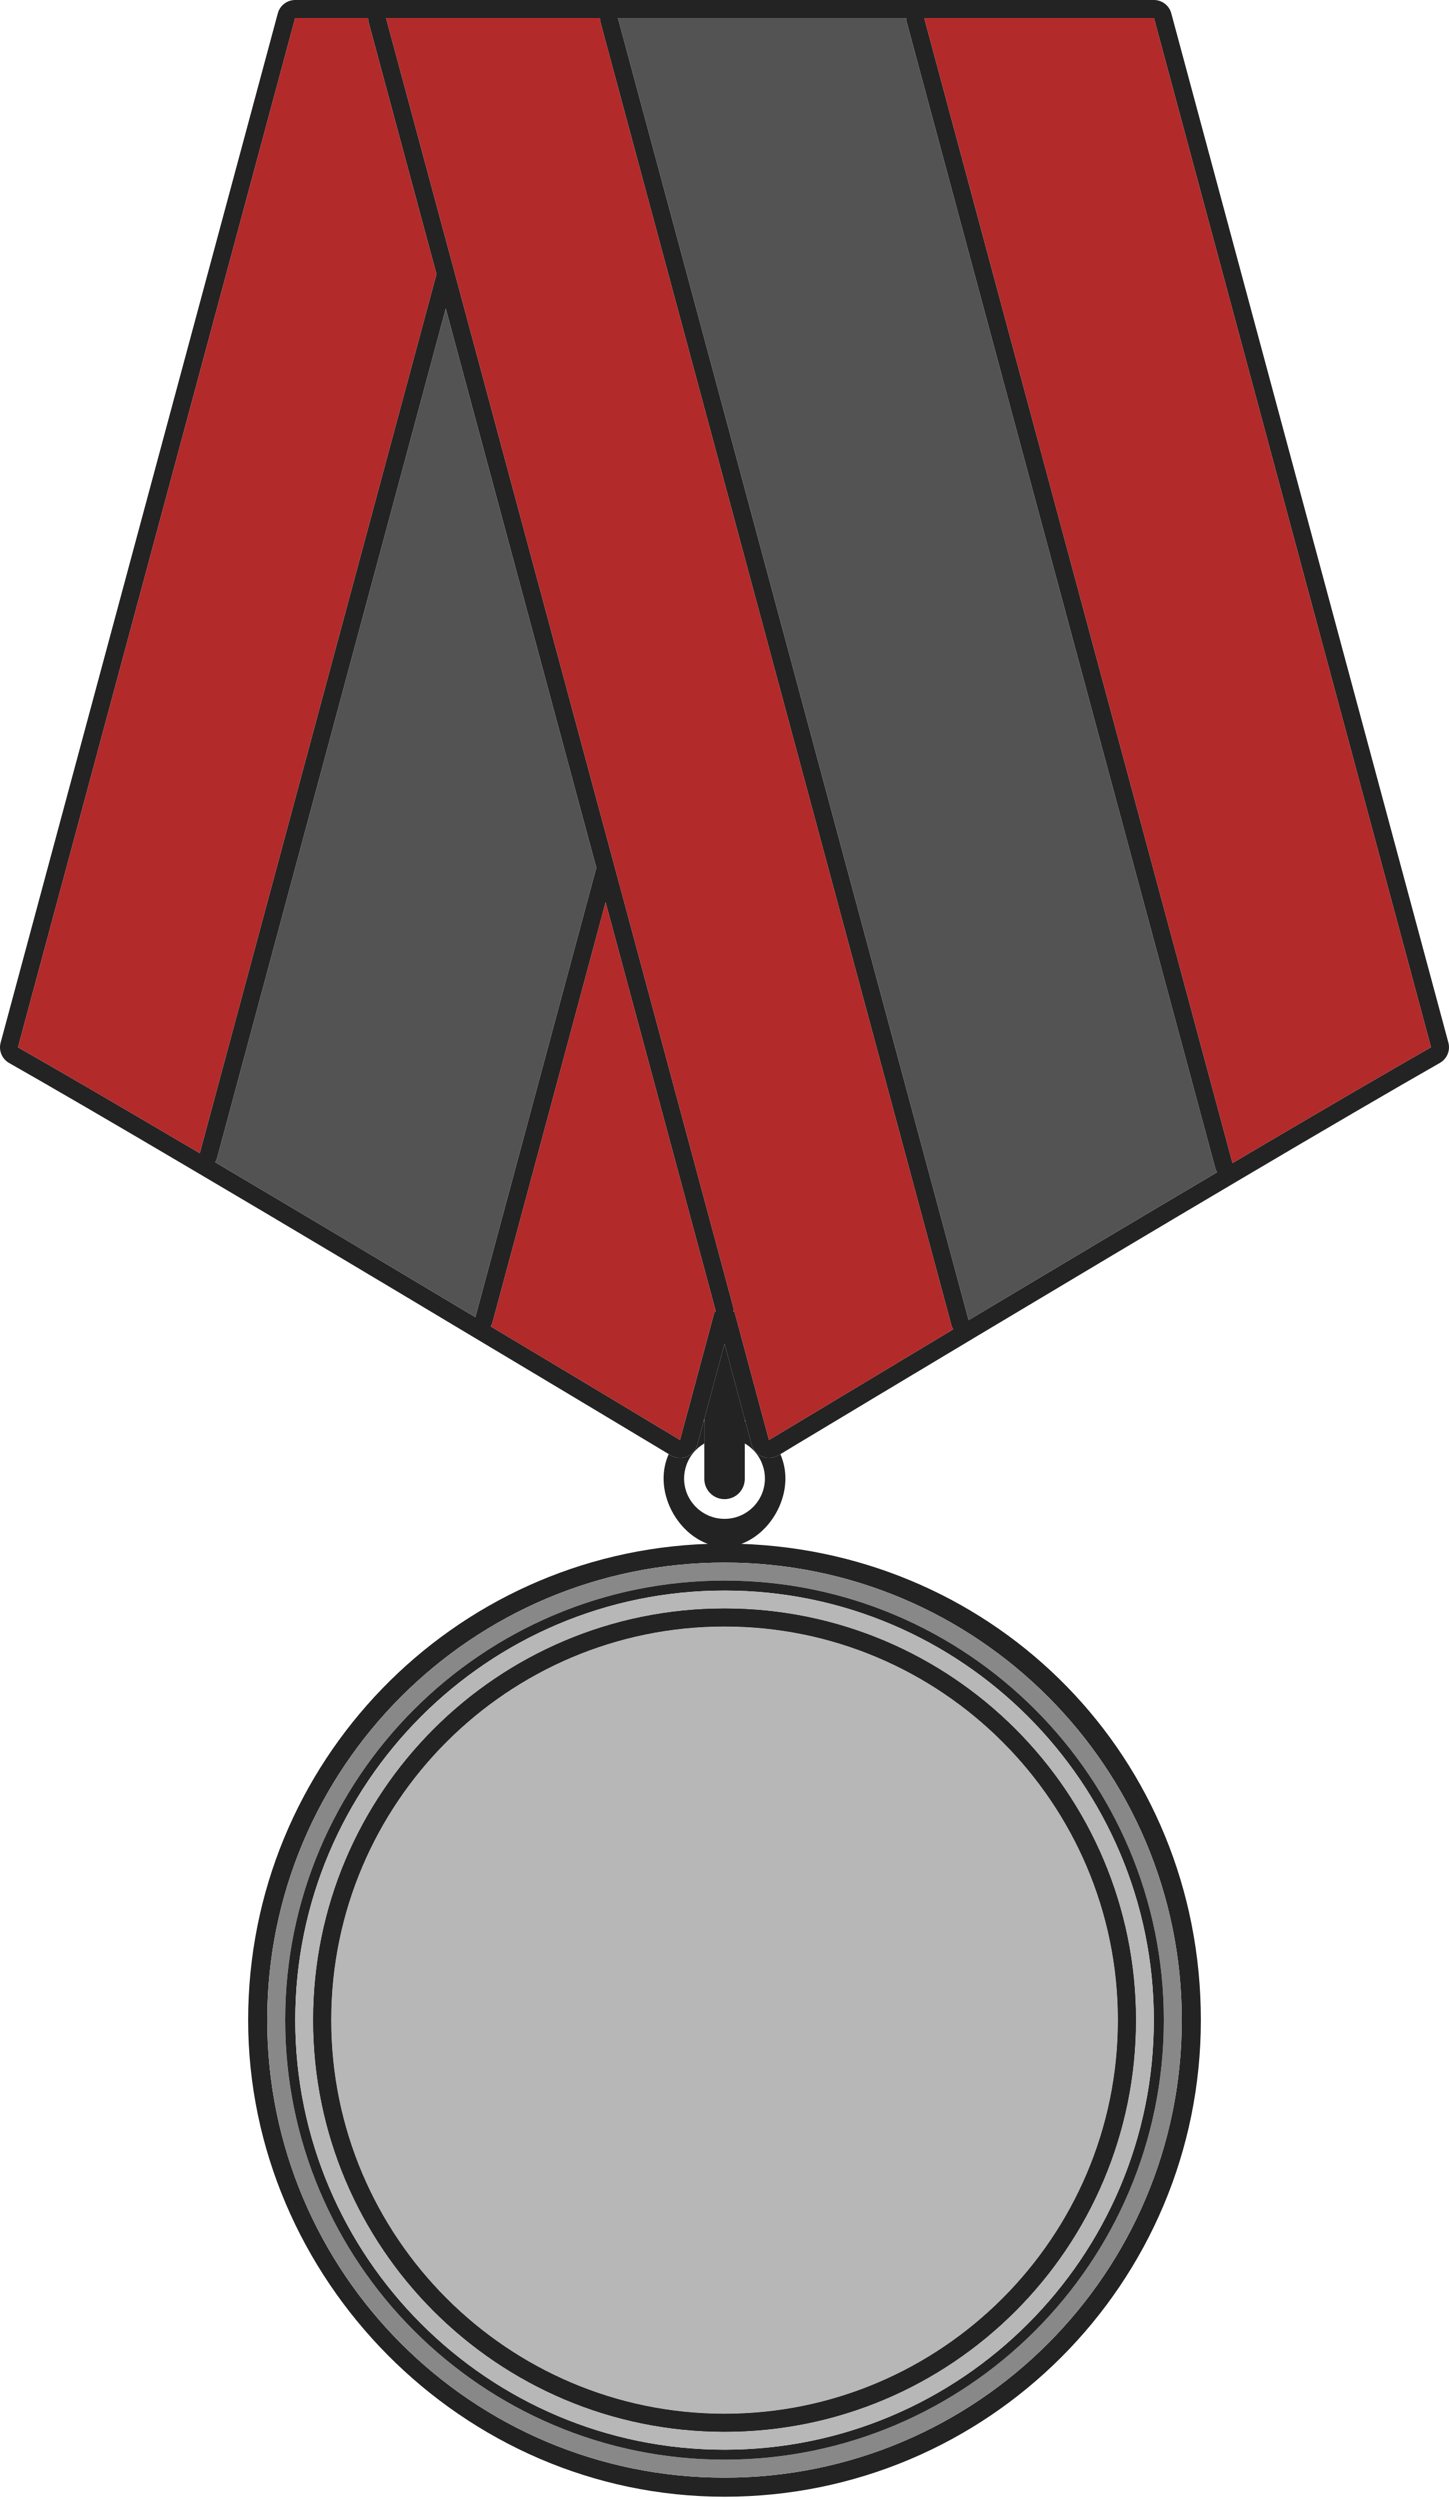 <svg width="167" height="288" viewBox="0 0 167 288" fill="none" xmlns="http://www.w3.org/2000/svg">
<path d="M166.927 120.092L134.992 1.534C134.754 0.632 133.925 0 132.993 0H34.018C33.085 0 32.256 0.632 32.018 1.534L0.073 120.102C-0.176 121.014 0.228 121.978 1.047 122.444C5.896 125.2 12.745 129.179 21.967 134.619C33.054 141.147 45.395 148.525 53.715 153.509C62.129 158.534 69.755 163.103 75.278 166.419C75.91 166.803 76.501 167.155 77.071 167.497C77.091 167.518 77.112 167.528 77.133 167.538C77.143 167.538 77.226 167.59 77.236 167.6C77.578 167.828 77.972 167.942 78.376 167.942C78.625 167.942 78.863 167.901 79.102 167.808H79.112C79.744 167.569 80.21 167.041 80.386 166.388L80.511 165.911C80.511 165.911 80.739 165.051 81.101 163.715C81.122 163.632 81.153 163.539 81.174 163.445C81.319 162.917 81.474 162.316 81.65 161.674C82.2 159.643 82.873 157.146 83.505 154.804L85.35 161.674L85.837 163.477L85.899 163.704L86.624 166.398C86.79 167.02 87.225 167.528 87.826 167.777C87.857 167.787 87.878 167.797 87.909 167.808C88.137 167.901 88.385 167.942 88.624 167.942C88.976 167.942 89.329 167.849 89.65 167.673L89.909 167.518C89.909 167.518 89.929 167.507 89.94 167.507C90.51 167.155 91.1 166.803 91.722 166.43C97.1 163.197 104.508 158.752 112.704 153.85C123.315 147.509 133.625 141.354 143.106 135.759C152.68 130.101 160.575 125.501 165.953 122.434C166.772 121.968 167.176 121.004 166.927 120.092ZM21.169 131.749C13.709 127.356 7.025 123.46 2.073 120.641L34.018 2.072H42.421C42.421 2.259 42.442 2.435 42.494 2.611L49.229 27.593L49.374 28.132L50.306 31.572L23.024 132.837C22.402 132.464 21.78 132.101 21.169 131.749ZM52.938 150.628C43.809 145.167 33.893 139.251 24.806 133.883C24.899 133.728 24.972 133.552 25.024 133.376L51.374 35.551L67.652 95.98L67.797 96.519L68.729 99.949L54.783 151.726C54.171 151.364 53.56 150.991 52.938 150.628ZM82.345 151.125L81.174 155.477L79.361 162.212L79.102 163.155L78.501 165.383L78.376 165.87C78.314 165.829 78.241 165.787 78.169 165.746C77.599 165.404 77.008 165.041 76.376 164.668C71.268 161.591 64.295 157.415 56.565 152.794C56.658 152.628 56.731 152.452 56.782 152.265L69.797 103.938L81.505 147.374L81.951 149.032L82.428 150.815L82.49 151.053C82.49 151.053 82.386 151.094 82.345 151.125ZM90.634 164.668C90.002 165.051 89.411 165.404 88.841 165.746C88.769 165.787 88.696 165.829 88.624 165.87L88.489 165.362L87.909 163.207L87.639 162.212L85.837 155.508L84.655 151.115C84.655 151.115 84.562 151.063 84.51 151.053C84.531 150.97 84.552 150.887 84.572 150.815L84.034 148.784H84.023L83.505 146.836L70.874 99.97L69.797 95.98L69.258 93.991L52.451 31.593V31.572L51.374 27.593L50.835 25.604L44.493 2.072H69.144C69.144 2.259 69.165 2.435 69.216 2.611L81.163 46.928L94.862 97.783L109.637 152.607C109.689 152.794 109.762 152.97 109.855 153.125C102.363 157.622 95.618 161.674 90.634 164.668ZM113.482 150.96C112.86 151.333 112.249 151.706 111.637 152.068L96.861 97.245L83.163 46.389L71.216 2.072H104.446C104.446 2.259 104.467 2.435 104.519 2.611L112.508 32.297L140.049 134.516C140.101 134.702 140.173 134.878 140.267 135.034C131.521 140.194 122.134 145.799 113.482 150.96ZM143.904 132.878C143.292 133.241 142.67 133.604 142.049 133.977L114.507 31.759L106.519 2.072H132.993L164.927 120.631C159.57 123.688 152.131 128.029 143.904 132.878Z" fill="#232323"/>
<path d="M164.927 120.631C159.57 123.688 152.131 128.029 143.904 132.878C143.292 133.241 142.671 133.604 142.049 133.977L114.507 31.759L106.519 2.072H132.993L164.927 120.631Z" fill="#B22A2A"/>
<path d="M140.267 135.034C131.521 140.194 122.134 145.799 113.482 150.96C112.86 151.333 112.249 151.706 111.637 152.068L96.862 97.245L83.163 46.389L71.216 2.072H104.446C104.446 2.259 104.467 2.435 104.519 2.611L112.508 32.297L140.049 134.515C140.101 134.702 140.173 134.878 140.267 135.034Z" fill="#535353"/>
<path d="M109.855 153.125C102.363 157.622 95.618 161.673 90.634 164.668C90.002 165.051 89.411 165.404 88.841 165.746C88.769 165.787 88.696 165.829 88.624 165.87L88.489 165.362L87.909 163.207L87.639 162.212L85.837 155.508L84.655 151.115C84.655 151.115 84.562 151.063 84.51 151.053C84.531 150.97 84.552 150.887 84.573 150.814L84.034 148.784H84.023L83.505 146.836L70.874 99.97L69.797 95.98L69.258 93.991L52.451 31.593V31.572L51.374 27.593L50.835 25.604L44.493 2.072H69.144C69.144 2.259 69.165 2.435 69.216 2.611L81.163 46.928L94.862 97.783L109.637 152.607C109.689 152.794 109.762 152.97 109.855 153.125Z" fill="#B22A2A"/>
<path d="M82.49 151.053C82.49 151.053 82.386 151.094 82.345 151.125L81.174 155.477L79.361 162.212L79.102 163.155L78.501 165.383L78.376 165.87C78.314 165.829 78.242 165.787 78.169 165.746C77.599 165.404 77.009 165.041 76.376 164.668C71.268 161.591 64.295 157.415 56.565 152.794C56.658 152.628 56.731 152.452 56.782 152.265L69.797 103.938L81.506 147.374L81.951 149.032L82.428 150.815L82.49 151.053Z" fill="#B22A2A"/>
<path d="M68.729 99.949L54.782 151.726C54.171 151.364 53.56 150.991 52.938 150.628C43.809 145.167 33.893 139.251 24.806 133.884C24.899 133.728 24.972 133.552 25.024 133.376L51.373 35.551L67.652 95.98L67.797 96.519L68.729 99.949Z" fill="#535353"/>
<path d="M50.306 31.572L23.024 132.837C22.402 132.464 21.78 132.101 21.169 131.749C13.709 127.356 7.025 123.46 2.073 120.641L34.018 2.072H42.421C42.421 2.259 42.442 2.435 42.493 2.611L49.229 27.593L49.374 28.132L50.306 31.572Z" fill="#B22A2A"/>
<path d="M85.837 163.476V170.356C85.837 171.652 84.79 172.688 83.505 172.688C82.22 172.688 81.174 171.652 81.174 170.356V163.445C81.319 162.917 81.474 162.316 81.65 161.673C82.2 159.642 82.873 157.145 83.505 154.803L85.35 161.673L85.837 163.476Z" fill="#232323"/>
<path d="M85.433 177.838C88.365 176.76 90.52 173.538 90.52 170.305C90.52 169.31 90.313 168.367 89.94 167.507C89.93 167.507 89.919 167.507 89.909 167.518L89.65 167.673C89.329 167.849 88.976 167.942 88.624 167.942C88.386 167.942 88.137 167.901 87.909 167.808C87.878 167.797 87.857 167.787 87.826 167.777C87.225 167.528 86.79 167.02 86.624 166.399L85.899 163.705C85.899 163.705 85.857 163.694 85.837 163.684V166.274C86.179 166.471 86.489 166.709 86.769 166.989C87.287 167.497 87.681 168.119 87.909 168.823C88.075 169.29 88.158 169.787 88.158 170.305C88.158 172.875 86.075 174.957 83.505 174.957C80.936 174.957 78.843 172.875 78.843 170.305C78.843 169.777 78.936 169.269 79.102 168.792C79.34 168.098 79.734 167.487 80.241 166.989C80.521 166.709 80.832 166.471 81.174 166.274V163.684C81.174 163.684 81.122 163.705 81.101 163.715C80.739 165.052 80.511 165.912 80.511 165.912L80.386 166.388C80.21 167.041 79.744 167.569 79.112 167.808H79.102C78.863 167.901 78.625 167.942 78.376 167.942C77.972 167.942 77.578 167.829 77.236 167.601C77.226 167.59 77.143 167.538 77.133 167.538C77.112 167.528 77.091 167.518 77.071 167.497C76.687 168.357 76.48 169.3 76.48 170.305C76.48 173.538 78.635 176.76 81.578 177.838C52.14 178.843 28.599 203.017 28.599 232.693C28.599 262.369 53.177 287.599 83.505 287.599C113.834 287.599 138.402 263.021 138.402 232.693C138.402 202.364 114.86 178.843 85.433 177.838ZM83.505 285.403C54.399 285.403 30.795 261.799 30.795 232.693C30.795 203.587 54.399 179.993 83.505 179.993C112.611 179.993 136.205 203.587 136.205 232.693C136.205 261.799 112.611 285.403 83.505 285.403Z" fill="#232323"/>
<path d="M83.505 179.993C54.399 179.993 30.795 203.587 30.795 232.693C30.795 261.799 54.399 285.402 83.505 285.402C112.611 285.402 136.205 261.799 136.205 232.693C136.205 203.587 112.611 179.993 83.505 179.993ZM83.505 283.33C55.58 283.33 32.867 260.617 32.867 232.693C32.867 204.768 55.58 182.065 83.505 182.065C111.43 182.065 134.132 204.778 134.132 232.693C134.132 260.607 111.42 283.33 83.505 283.33Z" fill="#888888"/>
<path d="M83.505 185.288C57.321 185.288 36.101 206.519 36.101 232.693C36.101 258.866 57.321 280.108 83.505 280.108C109.689 280.108 130.91 258.877 130.91 232.693C130.91 206.509 109.689 185.288 83.505 185.288ZM83.505 278.035C58.513 278.035 38.173 257.695 38.173 232.693C38.173 207.69 58.513 187.36 83.505 187.36C108.498 187.36 128.838 207.7 128.838 232.693C128.838 257.685 108.498 278.035 83.505 278.035ZM83.505 185.288C57.321 185.288 36.101 206.519 36.101 232.693C36.101 258.866 57.321 280.108 83.505 280.108C109.689 280.108 130.91 258.877 130.91 232.693C130.91 206.509 109.689 185.288 83.505 185.288ZM83.505 278.035C58.513 278.035 38.173 257.695 38.173 232.693C38.173 207.69 58.513 187.36 83.505 187.36C108.498 187.36 128.838 207.7 128.838 232.693C128.838 257.685 108.498 278.035 83.505 278.035ZM83.505 185.288C57.321 185.288 36.101 206.519 36.101 232.693C36.101 258.866 57.321 280.108 83.505 280.108C109.689 280.108 130.91 258.877 130.91 232.693C130.91 206.509 109.689 185.288 83.505 185.288ZM83.505 278.035C58.513 278.035 38.173 257.695 38.173 232.693C38.173 207.69 58.513 187.36 83.505 187.36C108.498 187.36 128.838 207.7 128.838 232.693C128.838 257.685 108.498 278.035 83.505 278.035ZM83.505 185.288C57.321 185.288 36.101 206.519 36.101 232.693C36.101 258.866 57.321 280.108 83.505 280.108C109.689 280.108 130.91 258.877 130.91 232.693C130.91 206.509 109.689 185.288 83.505 185.288ZM83.505 278.035C58.513 278.035 38.173 257.695 38.173 232.693C38.173 207.69 58.513 187.36 83.505 187.36C108.498 187.36 128.838 207.7 128.838 232.693C128.838 257.685 108.498 278.035 83.505 278.035ZM83.505 185.288C57.321 185.288 36.101 206.519 36.101 232.693C36.101 258.866 57.321 280.108 83.505 280.108C109.689 280.108 130.91 258.877 130.91 232.693C130.91 206.509 109.689 185.288 83.505 185.288ZM83.505 278.035C58.513 278.035 38.173 257.695 38.173 232.693C38.173 207.69 58.513 187.36 83.505 187.36C108.498 187.36 128.838 207.7 128.838 232.693C128.838 257.685 108.498 278.035 83.505 278.035Z" fill="#232323"/>
<path d="M83.505 182.065C55.581 182.065 32.868 204.778 32.868 232.693C32.868 260.607 55.581 283.33 83.505 283.33C111.43 283.33 134.133 260.617 134.133 232.693C134.133 204.768 111.42 182.065 83.505 182.065ZM83.505 282.18C56.223 282.18 34.028 259.985 34.028 232.693C34.028 205.4 56.223 183.216 83.505 183.216C110.788 183.216 132.982 205.41 132.982 232.693C132.982 259.975 110.788 282.18 83.505 282.18Z" fill="#232323"/>
<path d="M83.505 183.216C56.223 183.216 34.028 205.41 34.028 232.693C34.028 259.975 56.223 282.18 83.505 282.18C110.788 282.18 132.982 259.985 132.982 232.693C132.982 205.4 110.788 183.216 83.505 183.216ZM83.505 280.108C57.321 280.108 36.1 258.877 36.1 232.693C36.1 206.509 57.321 185.288 83.505 185.288C109.689 185.288 130.91 206.519 130.91 232.693C130.91 258.866 109.689 280.108 83.505 280.108Z" fill="#B7B7B7"/>
<path d="M83.505 185.288C57.321 185.288 36.101 206.519 36.101 232.693C36.101 258.866 57.321 280.108 83.505 280.108C109.689 280.108 130.91 258.877 130.91 232.693C130.91 206.509 109.689 185.288 83.505 185.288ZM83.505 278.035C58.513 278.035 38.173 257.695 38.173 232.693C38.173 207.69 58.513 187.36 83.505 187.36C108.498 187.36 128.838 207.7 128.838 232.693C128.838 257.685 108.498 278.035 83.505 278.035Z" fill="#232323"/>
<path d="M83.505 185.288C57.321 185.288 36.101 206.519 36.101 232.693C36.101 258.866 57.321 280.108 83.505 280.108C109.689 280.108 130.91 258.877 130.91 232.693C130.91 206.509 109.689 185.288 83.505 185.288ZM83.505 278.035C58.513 278.035 38.173 257.695 38.173 232.693C38.173 207.69 58.513 187.36 83.505 187.36C108.498 187.36 128.838 207.7 128.838 232.693C128.838 257.685 108.498 278.035 83.505 278.035Z" fill="#232323"/>
<path d="M128.838 232.693C128.838 257.696 108.498 278.036 83.505 278.036C58.513 278.036 38.173 257.696 38.173 232.693C38.173 207.69 58.513 187.36 83.505 187.36C108.498 187.36 128.838 207.7 128.838 232.693Z" fill="#B7B7B7"/>
</svg>
